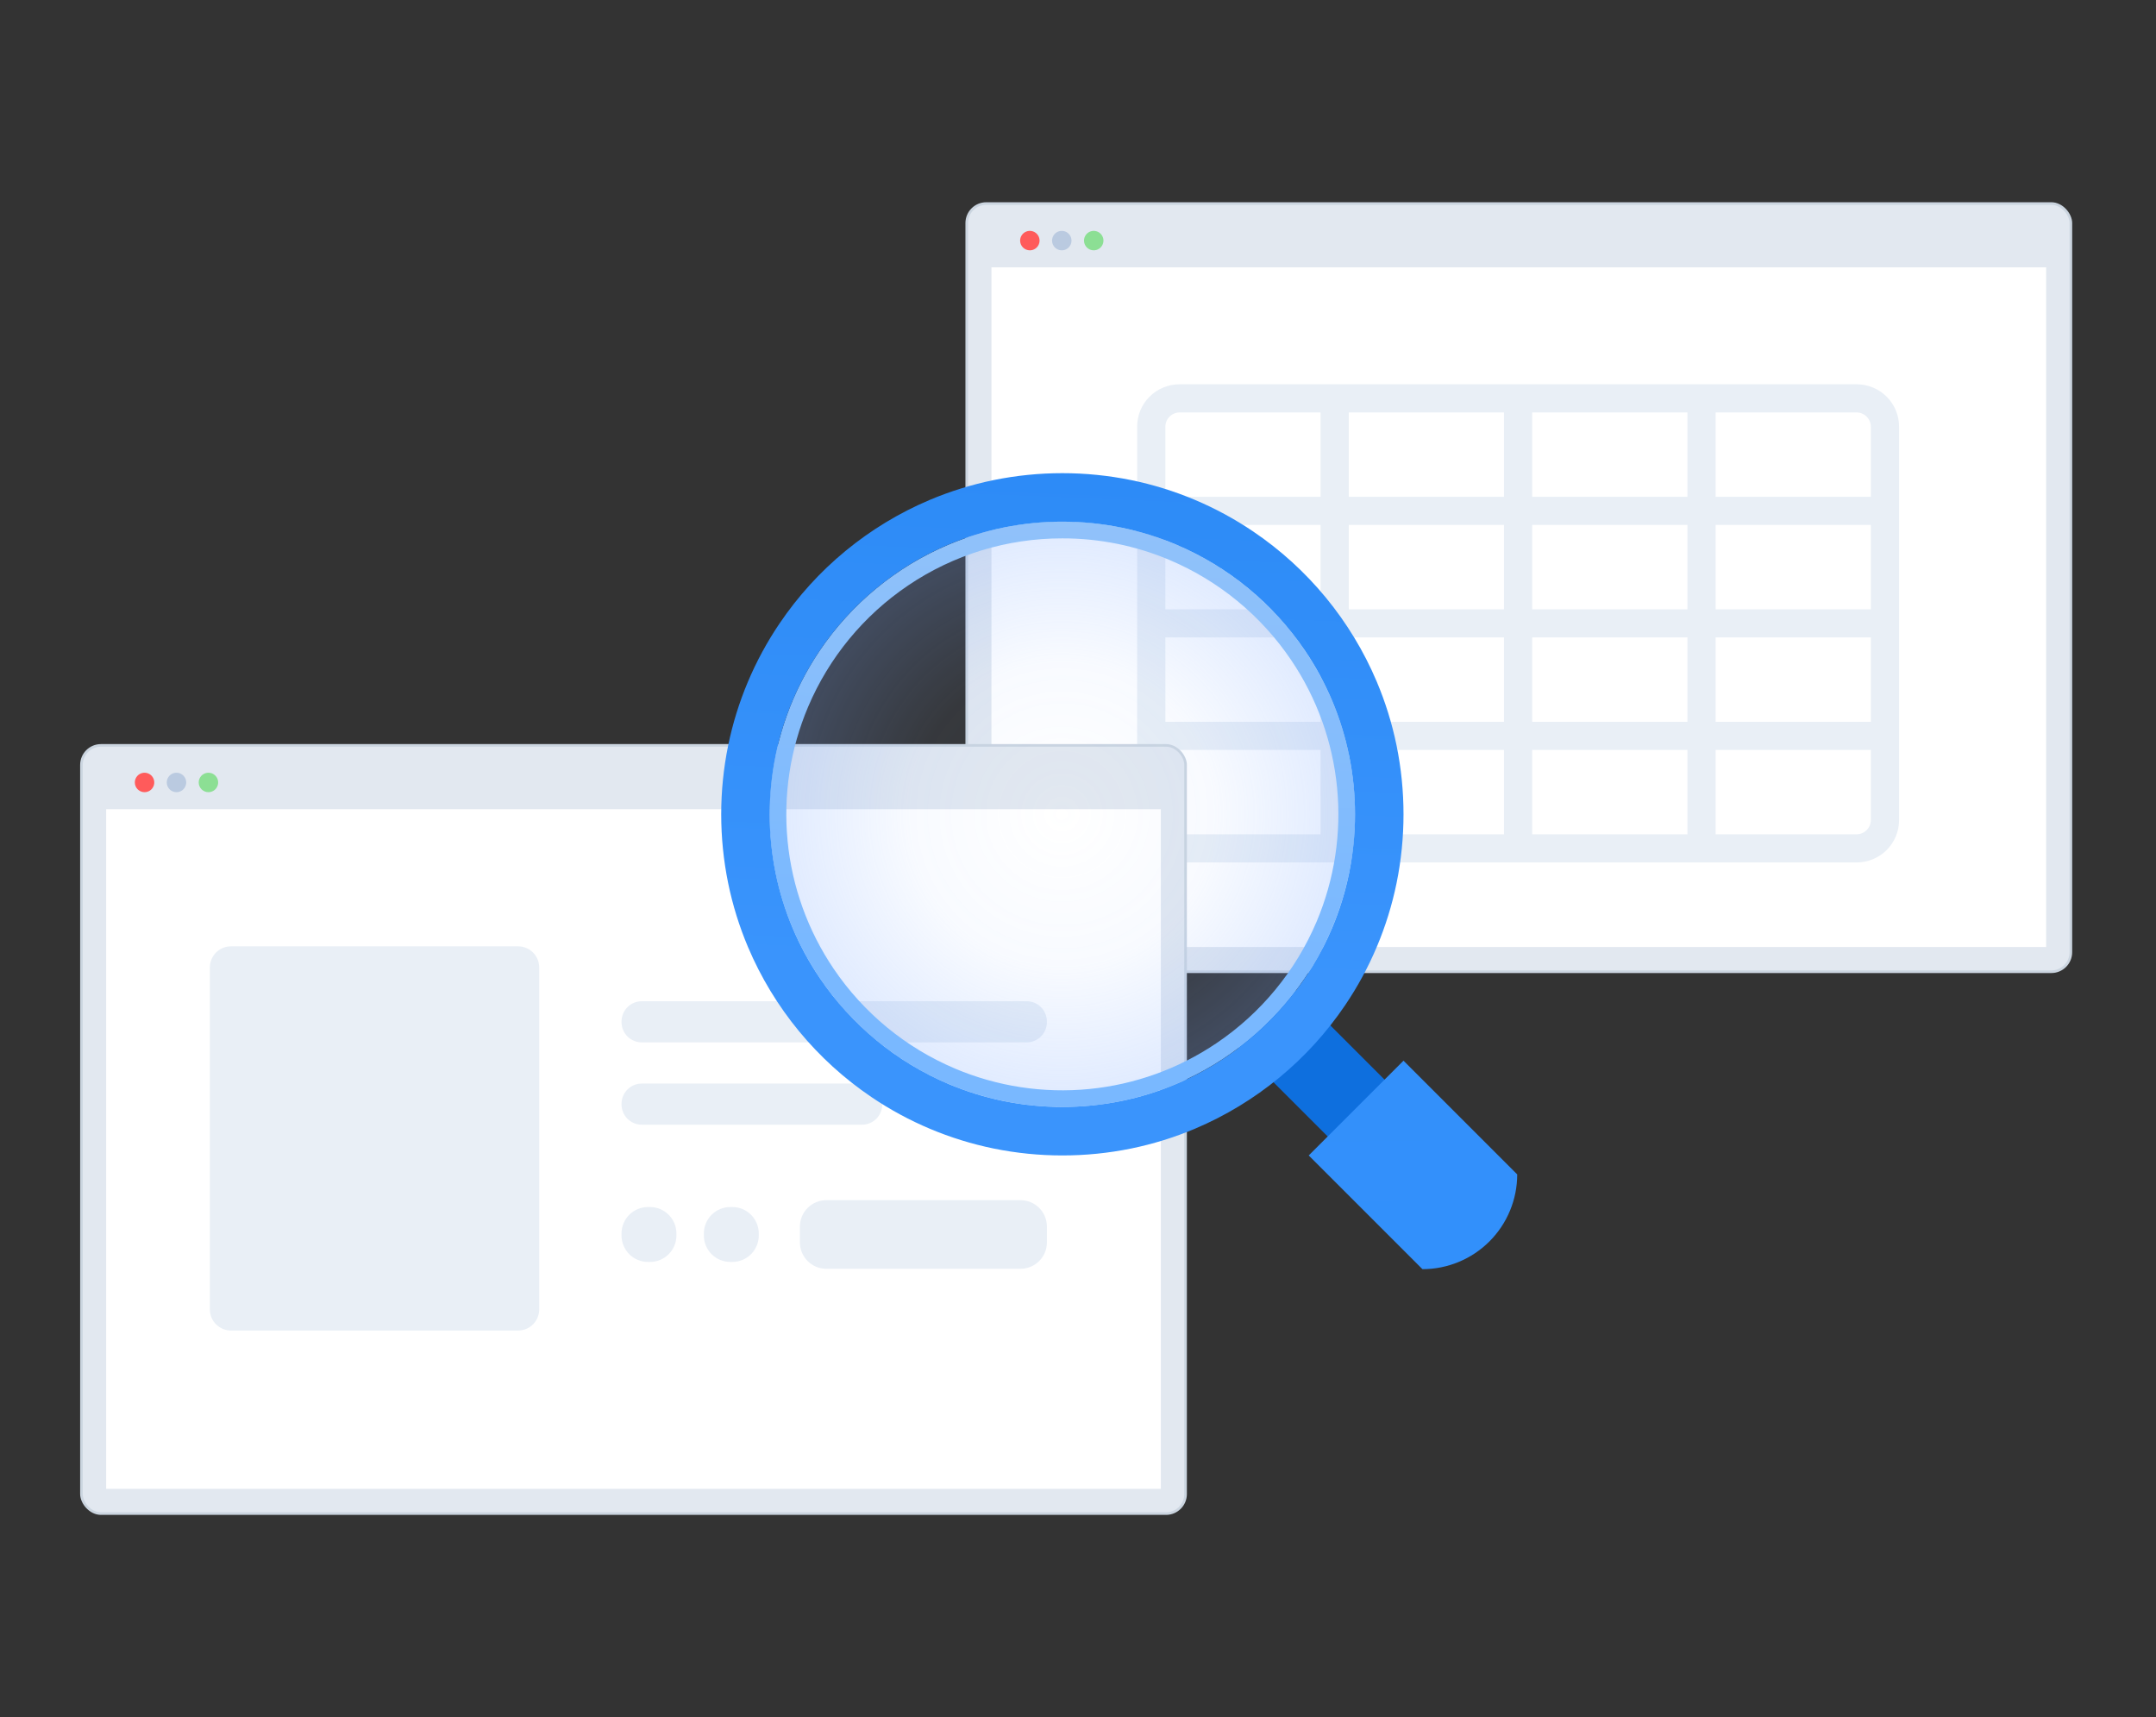 <svg width="565" height="450" viewBox="0 0 565 450" fill="none" xmlns="http://www.w3.org/2000/svg">
<rect x="0" y="0" width="565" height="450" fill="#333333" stroke="none"/>
<g id="Frame 1000004716">
<g id="Group 1000003699">
<g id="Group 1000003698">
<g id="Group 1000003693">
<rect id="Rectangle 9720" x="253.341" y="53.341" width="289.351" height="201.318" rx="5.118" fill="#E2E8F0" stroke="#CBD5E0" stroke-width="0.682"/>
<path id="Vector" d="M269.88 65.601C270.383 65.601 270.876 65.452 271.295 65.172C271.714 64.892 272.04 64.494 272.233 64.028C272.426 63.563 272.477 63.051 272.378 62.556C272.28 62.062 272.037 61.608 271.681 61.252C271.325 60.896 270.871 60.653 270.377 60.555C269.883 60.456 269.37 60.507 268.905 60.7C268.439 60.893 268.041 61.219 267.762 61.638C267.481 62.057 267.332 62.55 267.332 63.053C267.332 63.729 267.6 64.377 268.078 64.855C268.556 65.333 269.204 65.601 269.88 65.601Z" fill="#FF5B5B"/>
<path id="Vector_2" d="M278.249 65.601C278.753 65.601 279.245 65.452 279.664 65.172C280.083 64.892 280.409 64.494 280.602 64.028C280.795 63.563 280.846 63.051 280.748 62.556C280.649 62.062 280.407 61.608 280.05 61.252C279.694 60.896 279.24 60.653 278.746 60.555C278.252 60.456 277.739 60.507 277.274 60.7C276.808 60.893 276.41 61.219 276.131 61.638C275.85 62.057 275.701 62.55 275.701 63.053C275.701 63.729 275.97 64.377 276.447 64.855C276.925 65.333 277.573 65.601 278.249 65.601Z" fill="#BACAE0"/>
<path id="Vector_3" d="M286.622 65.601C287.126 65.601 287.618 65.452 288.037 65.172C288.456 64.892 288.782 64.494 288.975 64.028C289.168 63.563 289.219 63.051 289.121 62.556C289.022 62.062 288.78 61.608 288.423 61.252C288.067 60.896 287.613 60.653 287.119 60.555C286.625 60.456 286.112 60.507 285.647 60.7C285.181 60.893 284.783 61.219 284.504 61.638C284.223 62.057 284.074 62.55 284.074 63.053C284.074 63.729 284.343 64.377 284.82 64.855C285.298 65.333 285.946 65.601 286.622 65.601Z" fill="#8CDF94"/>
<rect id="Rectangle 9721" x="259.824" y="70.061" width="276.385" height="178.115" fill="white"/>
<path id="Fill-1" fill-rule="evenodd" clip-rule="evenodd" d="M490.272 214.957C490.254 215.928 489.859 216.855 489.169 217.542C488.48 218.23 487.55 218.624 486.575 218.642H449.599V196.53H490.272V214.957ZM401.531 218.642H442.204V196.53H401.531V218.642ZM353.463 218.642H394.136V196.53H353.463V218.642ZM305.395 214.957V196.53H346.068V218.642H309.093C308.118 218.624 307.188 218.23 306.498 217.542C305.809 216.855 305.413 215.928 305.395 214.957V214.957ZM305.395 111.767C305.413 110.795 305.809 109.868 306.498 109.181C307.188 108.494 308.118 108.1 309.093 108.082H346.068V130.194H305.395V111.767ZM353.463 130.194H394.136V108.082H353.463V130.194ZM401.531 130.194H442.204V108.082H401.531V130.194ZM490.272 111.767V130.194H449.599V108.082H486.575C487.55 108.1 488.48 108.494 489.169 109.181C489.859 109.868 490.254 110.795 490.272 111.767V111.767ZM449.599 189.159H490.272V167.047H449.599V189.159ZM401.531 189.159H442.204V167.047H401.531V189.159ZM353.463 189.159H394.136V167.047H353.463V189.159ZM305.395 189.159H346.068V167.047H305.395V189.159ZM305.395 159.676H346.068V137.564H305.395V159.676ZM353.463 159.676H394.136V137.564H353.463V159.676ZM401.531 159.676H442.204V137.564H401.531V159.676ZM449.599 159.676H490.272V137.564H449.599V159.676ZM486.575 100.711H309.093C306.152 100.715 303.333 101.881 301.253 103.953C299.174 106.026 298.004 108.836 298 111.767V214.957C298.004 217.888 299.174 220.698 301.253 222.77C303.333 224.843 306.152 226.009 309.093 226.013H486.575C489.516 226.009 492.335 224.843 494.414 222.77C496.494 220.698 497.664 217.888 497.668 214.957V111.767C497.664 108.836 496.494 106.026 494.414 103.953C492.335 101.881 489.516 100.715 486.575 100.711V100.711Z" fill="#E9EFF6"/>
</g>
</g>
<g id="Group 1000003696">
<g id="Group 1000003693_2">
<rect id="Rectangle 9720_2" x="21.341" y="195.341" width="289.351" height="201.318" rx="5.118" fill="#E2E8F0" stroke="#CBD5E0" stroke-width="0.682"/>
<path id="Vector_4" d="M37.88 207.601C38.383 207.601 38.876 207.452 39.295 207.172C39.714 206.892 40.04 206.494 40.233 206.028C40.426 205.563 40.477 205.051 40.379 204.556C40.28 204.062 40.038 203.608 39.681 203.252C39.325 202.896 38.871 202.653 38.377 202.555C37.883 202.457 37.37 202.507 36.905 202.7C36.439 202.893 36.041 203.219 35.762 203.638C35.481 204.057 35.332 204.55 35.332 205.054C35.332 205.729 35.6 206.377 36.078 206.855C36.556 207.333 37.204 207.601 37.88 207.601Z" fill="#FF5B5B"/>
<path id="Vector_5" d="M46.249 207.601C46.753 207.601 47.245 207.452 47.664 207.172C48.083 206.892 48.409 206.494 48.602 206.028C48.795 205.563 48.846 205.051 48.748 204.556C48.649 204.062 48.407 203.608 48.05 203.252C47.694 202.896 47.24 202.653 46.746 202.555C46.252 202.457 45.739 202.507 45.274 202.7C44.808 202.893 44.41 203.219 44.131 203.638C43.85 204.057 43.701 204.55 43.701 205.054C43.701 205.729 43.97 206.377 44.447 206.855C44.925 207.333 45.573 207.601 46.249 207.601Z" fill="#BACAE0"/>
<path id="Vector_6" d="M54.622 207.601C55.126 207.601 55.618 207.452 56.037 207.172C56.456 206.892 56.782 206.494 56.975 206.028C57.168 205.563 57.219 205.051 57.121 204.556C57.022 204.062 56.78 203.608 56.423 203.252C56.067 202.896 55.613 202.653 55.119 202.555C54.625 202.457 54.112 202.507 53.647 202.7C53.181 202.893 52.783 203.219 52.504 203.638C52.224 204.057 52.074 204.55 52.074 205.054C52.074 205.729 52.343 206.377 52.82 206.855C53.298 207.333 53.946 207.601 54.622 207.601Z" fill="#8CDF94"/>
<rect id="Rectangle 9721_2" x="27.824" y="212.061" width="276.385" height="178.115" fill="white"/>
</g>
<g id="Group 1000003679">
<path id="Rectangle" fill-rule="evenodd" clip-rule="evenodd" d="M60.532 248H135.77C137.237 248 138.644 248.583 139.682 249.62C140.719 250.658 141.302 252.065 141.302 253.532V343.154C141.302 344.621 140.719 346.028 139.682 347.066C138.644 348.103 137.237 348.686 135.77 348.686H60.532C59.065 348.686 57.658 348.103 56.62 347.066C55.583 346.028 55 344.621 55 343.154V253.532C55 252.065 55.583 250.658 56.62 249.62C57.658 248.583 59.065 248 60.532 248V248Z" fill="#E9EFF6"/>
<path id="Rectangle_2" fill-rule="evenodd" clip-rule="evenodd" d="M168.272 262.384H268.957C269.669 262.373 270.375 262.505 271.035 262.772C271.694 263.039 272.293 263.436 272.796 263.939C273.3 264.442 273.696 265.042 273.964 265.701C274.231 266.36 274.363 267.067 274.351 267.778V267.778C274.363 268.49 274.231 269.196 273.964 269.856C273.696 270.515 273.3 271.114 272.796 271.617C272.293 272.12 271.694 272.517 271.035 272.784C270.375 273.052 269.669 273.183 268.957 273.172H168.272C167.56 273.183 166.854 273.052 166.194 272.784C165.535 272.517 164.936 272.12 164.432 271.617C163.929 271.114 163.532 270.515 163.265 269.856C162.998 269.196 162.866 268.49 162.878 267.778V267.778C162.866 267.067 162.998 266.36 163.265 265.701C163.532 265.042 163.929 264.442 164.432 263.939C164.936 263.436 165.535 263.039 166.194 262.772C166.854 262.505 167.56 262.373 168.272 262.384Z" fill="#E9EFF6"/>
<path id="Rectangle_3" fill-rule="evenodd" clip-rule="evenodd" d="M168.272 283.961H225.806C226.518 283.949 227.224 284.081 227.884 284.348C228.543 284.615 229.142 285.012 229.645 285.515C230.148 286.019 230.545 286.618 230.812 287.277C231.08 287.937 231.211 288.643 231.2 289.355C231.211 290.066 231.08 290.772 230.812 291.432C230.545 292.091 230.148 292.69 229.645 293.194C229.142 293.697 228.543 294.094 227.884 294.361C227.224 294.628 226.518 294.76 225.806 294.748H168.272C167.56 294.76 166.854 294.628 166.194 294.361C165.535 294.094 164.936 293.697 164.432 293.194C163.929 292.69 163.532 292.091 163.265 291.432C162.998 290.772 162.866 290.066 162.878 289.355V289.355C162.866 288.643 162.998 287.937 163.265 287.277C163.532 286.618 163.929 286.019 164.432 285.515C164.936 285.012 165.535 284.615 166.194 284.348C166.854 284.081 167.56 283.949 168.272 283.961V283.961Z" fill="#E9EFF6"/>
<path id="Rectangle_4" fill-rule="evenodd" clip-rule="evenodd" d="M169.792 316.323H170.345C172.179 316.323 173.938 317.052 175.235 318.349C176.532 319.646 177.261 321.404 177.261 323.238V323.792C177.261 325.626 176.532 327.385 175.235 328.682C173.938 329.978 172.179 330.707 170.345 330.707H169.792C167.958 330.707 166.199 329.978 164.902 328.682C163.606 327.385 162.877 325.626 162.877 323.792V323.238C162.877 321.404 163.606 319.646 164.902 318.349C166.199 317.052 167.958 316.323 169.792 316.323V316.323Z" fill="#E9EFF6"/>
<path id="Rectangle_5" fill-rule="evenodd" clip-rule="evenodd" d="M191.37 316.323H191.924C193.758 316.323 195.516 317.052 196.813 318.349C198.11 319.646 198.839 321.404 198.839 323.238V323.792C198.839 325.626 198.11 327.385 196.813 328.682C195.516 329.978 193.758 330.707 191.924 330.707H191.37C189.536 330.707 187.777 329.978 186.481 328.682C185.184 327.385 184.455 325.626 184.455 323.792V323.238C184.455 321.404 185.184 319.646 186.481 318.349C187.777 317.052 189.536 316.323 191.37 316.323V316.323Z" fill="#E9EFF6"/>
<path id="Rectangle_6" fill-rule="evenodd" clip-rule="evenodd" d="M216.54 314.524H267.436C269.27 314.524 271.029 315.253 272.326 316.55C273.623 317.847 274.352 319.606 274.352 321.44V325.589C274.352 327.423 273.623 329.182 272.326 330.479C271.029 331.775 269.27 332.504 267.436 332.504H216.54C214.706 332.504 212.947 331.775 211.65 330.479C210.354 329.182 209.625 327.423 209.625 325.589V321.44C209.625 319.606 210.354 317.847 211.65 316.55C212.947 315.253 214.706 314.524 216.54 314.524V314.524Z" fill="#E9EFF6"/>
</g>
</g>
<g id="Group">
<path id="Vector_7" d="M278.3 286.097C318.473 286.097 351.039 253.53 351.039 213.357C351.039 173.185 318.473 140.618 278.3 140.618C238.127 140.618 205.561 173.185 205.561 213.357C205.561 253.53 238.127 286.097 278.3 286.097Z" fill="url(#paint0_radial_2411_52447)" fill-opacity="0.5"/>
<path id="Vector_8" d="M323.109 273.002L367.81 317.702H382.71V302.802L338.01 258.102L323.109 273.002Z" fill="#0E6FDE"/>
<path id="Vector_9" d="M342.965 302.803L372.766 332.603C379.352 332.603 385.668 329.986 390.325 325.329C394.982 320.672 397.599 314.356 397.6 307.769L367.799 277.969L342.965 302.803Z" fill="url(#paint1_linear_2411_52447)"/>
<path id="Vector_10" d="M278.393 290.094C263.11 290.118 248.172 285.555 235.512 276.995C223.182 268.671 213.53 256.95 207.726 243.253C202.751 231.5 200.792 218.691 202.027 205.989C203.263 193.287 207.652 181.095 214.797 170.521C223.121 158.19 234.842 148.538 248.54 142.735C260.293 137.761 273.102 135.802 285.804 137.037C298.506 138.272 310.698 142.661 321.273 149.806C333.603 158.13 343.254 169.851 349.059 183.549C354.034 195.301 355.992 208.11 354.757 220.812C353.522 233.514 349.133 245.706 341.987 256.28C333.664 268.611 321.943 278.263 308.244 284.066C298.801 288.064 288.648 290.114 278.393 290.094V290.094ZM278.393 141.089C263.984 141.065 249.9 145.367 237.965 153.439C226.339 161.287 217.239 172.339 211.767 185.254C207.077 196.335 205.231 208.412 206.395 220.387C207.559 232.363 211.697 243.858 218.433 253.828C226.281 265.453 237.332 274.553 250.246 280.026C261.326 284.716 273.403 286.563 285.379 285.399C297.355 284.234 308.85 280.096 318.82 273.359C330.446 265.511 339.547 254.46 345.021 241.545C349.711 230.464 351.558 218.387 350.393 206.411C349.229 194.435 345.09 182.94 338.352 172.971C330.504 161.346 319.453 152.246 306.539 146.772C297.635 143.003 288.062 141.07 278.393 141.089V141.089Z" fill="url(#paint2_linear_2411_52447)"/>
<path id="Vector_11" d="M278.401 302.802C272.35 302.804 266.313 302.195 260.384 300.986C248.948 298.644 238.086 294.074 228.416 287.536C214.043 277.833 202.791 264.169 196.026 248.201C193.74 242.793 191.995 237.172 190.816 231.419C188.395 219.53 188.395 207.274 190.816 195.384C193.159 183.948 197.73 173.086 204.269 163.416C213.972 149.043 227.635 137.791 243.603 131.026C249.011 128.74 254.632 126.995 260.384 125.816C272.274 123.395 284.53 123.395 296.42 125.816C307.855 128.159 318.717 132.73 328.386 139.269C342.76 148.972 354.011 162.635 360.777 178.603C363.063 184.011 364.808 189.632 365.986 195.384C368.408 207.274 368.408 219.53 365.986 231.42C363.644 242.856 359.073 253.718 352.534 263.388C342.832 277.762 329.168 289.013 313.201 295.779C307.792 298.065 302.171 299.81 296.419 300.988C290.489 302.197 284.453 302.804 278.401 302.802V302.802ZM278.401 136.707C273.21 136.706 268.032 137.228 262.945 138.265C253.135 140.275 243.817 144.197 235.522 149.807C223.192 158.131 213.541 169.852 207.737 183.55C205.776 188.189 204.279 193.011 203.268 197.946C201.19 208.145 201.19 218.659 203.268 228.858C205.277 238.668 209.198 247.986 214.808 256.281C223.131 268.612 234.852 278.264 248.55 284.068C253.19 286.029 258.012 287.526 262.946 288.537C273.146 290.614 283.659 290.614 293.859 288.537C303.669 286.527 312.987 282.606 321.282 276.997C333.612 268.673 343.264 256.952 349.068 243.254C351.029 238.614 352.526 233.792 353.537 228.857C355.614 218.658 355.614 208.144 353.537 197.945C351.528 188.135 347.607 178.817 341.997 170.522C333.674 158.192 321.953 148.54 308.255 142.736C303.615 140.775 298.793 139.278 293.859 138.267C288.772 137.23 283.593 136.708 278.401 136.71V136.707Z" fill="url(#paint3_linear_2411_52447)"/>
</g>
</g>
</g>
<defs>
<radialGradient id="paint0_radial_2411_52447" cx="0" cy="0" r="1" gradientUnits="userSpaceOnUse" gradientTransform="translate(278.3 213.357) scale(72.739)">
<stop stop-color="#76A5FF" stop-opacity="0"/>
<stop offset="0.547" stop-color="#76A5FF" stop-opacity="0.102"/>
<stop offset="1" stop-color="#76A5FF" stop-opacity="0.435"/>
</radialGradient>
<linearGradient id="paint1_linear_2411_52447" x1="371.966" y1="283.213" x2="372.97" y2="345.952" gradientUnits="userSpaceOnUse">
<stop stop-color="#3390FA"/>
<stop offset="1" stop-color="#3290FC"/>
</linearGradient>
<linearGradient id="paint2_linear_2411_52447" x1="277.965" y1="85.042" x2="271.114" y2="249.517" gradientUnits="userSpaceOnUse">
<stop stop-color="#9BC6F7"/>
<stop offset="1" stop-color="#79B8FF"/>
</linearGradient>
<linearGradient id="paint3_linear_2411_52447" x1="277.904" y1="63.82" x2="269.917" y2="255.511" gradientUnits="userSpaceOnUse">
<stop stop-color="#2787F4"/>
<stop offset="1" stop-color="#3A94FC"/>
</linearGradient>
</defs>
</svg>
